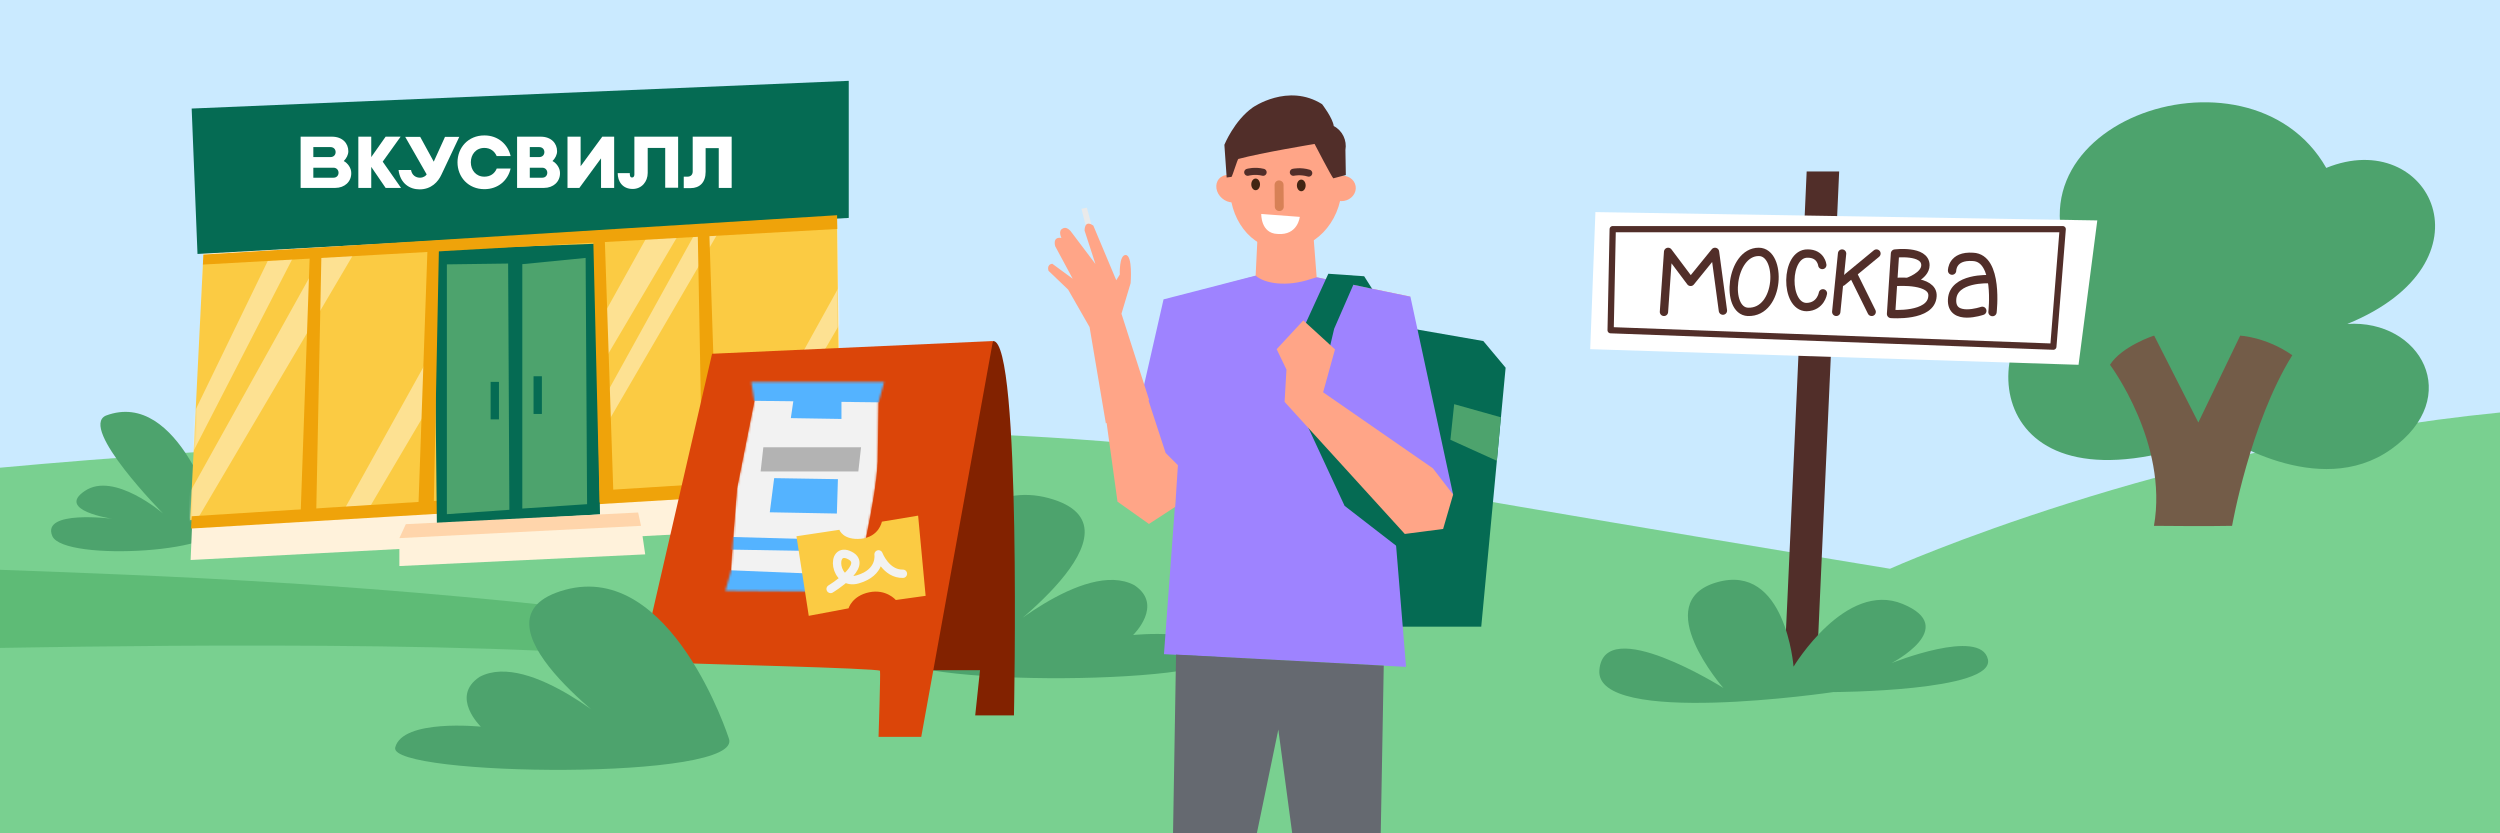 <svg width="1200" height="400" viewBox="0 0 1200 400" fill="none" xmlns="http://www.w3.org/2000/svg">
<rect x="0" y="0" width="1200" height="400" fill="#808080" stroke="none"/>
<g clip-path="url(#clip0_2067_88872)">
<path d="M1200 0H0V400H1200V0Z" fill="#CAEAFF"/>
<path d="M0 224.5C0 224.5 453.4 181 647.5 229C745.5 246.4 907.2 273 907.2 273C907.2 273 1038.6 214 1200 198C1200 239.3 1200 400 1200 400H0V224.5Z" fill="#79D090"/>
<path d="M1065.9 208.6C1065.9 208.6 1112.7 240.6 1147.8 215.6C1182.9 190.6 1161.8 153.2 1126.7 155.5C1199.2 125.9 1166.3 60.3 1116.6 80.6C1079.1 14.8 950.1 61.1 1000 136.6C951.6 143.6 942.6 235.8 1032.3 218.7C1055.7 210.2 1065.9 208.6 1065.9 208.6Z" fill="#4DA36D"/>
<path d="M1012.8 175.1C1012.8 175.1 1040.9 212.6 1033.9 252.4C1043.3 252.4 1055.8 252.7 1071.4 252.4C1071.4 252.4 1080 203.2 1100.3 170.5C1087.7 161.7 1075.3 161.1 1075.3 161.1L1055.2 202.8L1034 161.1C1033.9 161 1018.3 166.3 1012.8 175.1Z" fill="#735C48"/>
<path d="M856.2 324C856.5 323 867.2 82.3 867.2 82.3H882.8L871.9 324H856.2Z" fill="#512E29"/>
<path d="M765.8 101.8L763.3 167.6L997.7 175.1L1006.7 105.8" fill="white"/>
<path d="M798.7 149.7C798.7 149.4 800.7 120.9 800.7 120.9L811.5 135.3L823.2 120.9L827 149.1" stroke="#512E29" stroke-width="4" stroke-miterlimit="10" stroke-linecap="round" stroke-linejoin="round"/>
<path d="M844.2 120.9C855.4 120.9 854.6 150.2 839 149.7C828 149.2 830.7 120.9 844.2 120.9Z" stroke="#512E29" stroke-width="4" stroke-miterlimit="10" stroke-linecap="round" stroke-linejoin="round"/>
<path d="M884.2 121.7L881.4 149.7" stroke="#512E29" stroke-width="4" stroke-miterlimit="10" stroke-linecap="round" stroke-linejoin="round"/>
<path d="M884.2 135.3L900.7 121.7" stroke="#512E29" stroke-width="4" stroke-miterlimit="10" stroke-linecap="round" stroke-linejoin="round"/>
<path d="M889.6 131.9L898.4 149.7" stroke="#512E29" stroke-width="4" stroke-miterlimit="10" stroke-linecap="round" stroke-linejoin="round"/>
<path d="M874.7 127.2C874.7 127.2 874.1 121.7 867.7 121.7C856.8 121.5 856.6 147.4 867.2 147.4C874 147.2 875 140.8 875 140.8" stroke="#512E29" stroke-width="4" stroke-miterlimit="10" stroke-linecap="round" stroke-linejoin="round"/>
<path d="M910.9 135.3C910.9 135.3 928.1 134.1 927.6 142.1C927.1 152.3 907.7 150.7 907.7 150.7L909.6 121.7C909.6 121.7 924.2 119.9 924.2 127.3C924.2 132.5 915.7 135.3 915.7 135.3" stroke="#512E29" stroke-width="4" stroke-miterlimit="10" stroke-linecap="round" stroke-linejoin="round"/>
<path d="M937 129.9C937 129.9 936.9 122.6 947 123.3C959.5 123.8 956.4 149.8 956.4 149.8" stroke="#512E29" stroke-width="4" stroke-miterlimit="10" stroke-linecap="round" stroke-linejoin="round"/>
<path d="M954.8 134C954.8 134 937.501 133.1 937.001 143.8C936.501 154.4 951.501 149.2 951.501 149.2" stroke="#512E29" stroke-width="4" stroke-miterlimit="10" stroke-linecap="round" stroke-linejoin="round"/>
<path d="M827.2 330.2C827.2 330.2 791.1 289 824.1 279.5C857.1 270 860.9 320 860.9 320C860.9 320 885.8 278.5 913.3 289.9C940.9 301.3 907.9 318.3 907.9 318.3C907.9 318.3 950.8 301.1 954.2 316.5C957.6 331.9 880 332.2 880 332.2C880 332.2 765.3 349.2 767.7 321.6C770 294.2 827.2 330.2 827.2 330.2Z" fill="#4DA36D"/>
<path d="M424.9 310.3C424.9 310.3 452.3 225.2 503.4 239.1C554.5 253 475.8 308.4 475.8 308.4C475.8 308.4 520.3 268 544.5 280.9C558.8 290.4 543.9 304.8 543.9 304.8C543.9 304.8 581.5 300.9 585 314.8C588.3 328.7 416.3 331 424.9 310.3Z" fill="#4DA36D"/>
<path d="M774.1 110L773.1 158.5L985.6 166.4L990.1 110H774.1Z" stroke="#512E29" stroke-width="3" stroke-miterlimit="10" stroke-linecap="round" stroke-linejoin="round"/>
<path d="M440.5 321.7H470.4L468.1 343.4H486.7C486.7 343.4 490.4 163.1 476.7 163.7C462.9 175.4 440.5 321.7 440.5 321.7Z" fill="#822200"/>
<path d="M104.3 250.799C104.3 250.799 86.1 186.199 50.8 199.499C37.7 205.399 78.3 246.499 78.3 246.499C78.3 246.499 54.8 226.199 40.8 235.599C26.6 244.999 53.8 248.999 53.8 248.999C53.8 248.999 19.7 244.599 25.1 257.299C30.5 269.999 112.8 264.999 104.3 250.799Z" fill="#4DA36D"/>
<path d="M404.1 252.3L91.5 268.8L98.3 106.2L255.5 102.1L401 57.8L401.1 60.2L404.1 252.3Z" fill="#FFF2DB"/>
<path d="M91.3 249.599L403.3 231.699L401.8 107.899L97.5 124.699L91.3 249.599Z" fill="#FBCB43"/>
<mask id="mask0_2067_88872" style="mask-type:alpha" maskUnits="userSpaceOnUse" x="91" y="107" width="313" height="143">
<path d="M91.301 249.6L403.301 231.7L401.801 107.9L97.501 124.7L91.301 249.6Z" fill="#FBCB43"/>
</mask>
<g mask="url(#mask0_2067_88872)">
<g opacity="0.42">
<path d="M74.701 236.199L131.701 118.699H143.201L76.101 249.099L74.701 236.199Z" fill="white"/>
<path d="M276.401 215.599L338.801 102.699L349.501 103.499L276.701 228.599L276.401 215.599Z" fill="white"/>
<path d="M347.901 236.7L410.401 123.8L421.101 124.6L348.201 249.7L347.901 236.7Z" fill="white"/>
<path d="M81.401 253.8L156.901 118.1H172.001L83.201 268.8L81.401 253.8Z" fill="white"/>
<path d="M149.602 272.7L225.002 137H240.202L151.402 287.6L149.602 272.7Z" fill="white"/>
<path d="M246.501 228.8L322.001 93.1H337.201L248.401 243.7L246.501 228.8Z" fill="white"/>
</g>
</g>
<path d="M92 247.8L404.1 228.1V235L91.7 253.7L92 247.8Z" fill="#EFA30A"/>
<path d="M209.7 251.5L208.3 119.9L285.7 117L288 246.9L209.7 251.5Z" fill="#056B53"/>
<path d="M214.5 126.9V246.8L244.5 244.7L243.9 126.5L214.5 126.9Z" fill="#4DA36D"/>
<path d="M250.7 126.8V244.1L281.8 242L281.1 123.8L250.7 126.8Z" fill="#4DA36D"/>
<path d="M191.7 271.699V258.299L307.7 252.399L309.7 266.099L191.7 271.699Z" fill="#FFF2DB"/>
<path d="M258.101 180.6V198.7" stroke="#056B53" stroke-width="4" stroke-miterlimit="10"/>
<path d="M237.5 183.3V201.3" stroke="#056B53" stroke-width="4" stroke-miterlimit="10"/>
<path d="M191.7 258.3L194.8 251.6L306.3 246L307.7 252.4L191.7 258.3Z" fill="#FFD5AB"/>
<path d="M402.2 254.8C402.2 254.8 394.2 228.8 380.7 234.3C367.2 239.8 371.2 263.5 411.5 264.7C409.8 256.5 402.2 254.8 402.2 254.8Z" fill="#4DA36D"/>
<path d="M92 52.1L94.8 121.9L407.4 104.6V38.8L92 52.1Z" fill="#056B53"/>
<path d="M254.3 75.4H258.8C260.4 75.4 261.3 74.3 261.3 73C261.3 71.7 260.4 70.6 258.8 70.6H254.3V75.4ZM254.3 85.3H260.3C261.8 85.3 262.7 84.2 262.7 82.9C262.7 81.6 261.7 80.5 260.3 80.5H254.3V85.3ZM261.1 90.2H248.2V65.6H259.5C264.6 65.6 267.4 68.8 267.4 72.6C267.4 74.3 266.5 76 265.2 77.3C267.1 78.3 268.8 80.6 268.8 83C268.9 87.2 265.6 90.2 261.1 90.2Z" fill="white"/>
<path d="M192.5 90.2L183.7 77.6L192.3 65.6H185.1L178.2 75.4V65.6H172V90.2H178.2V80.1L185.1 90.2H192.5Z" fill="white"/>
<path d="M304.5 65.6V83.8C304.5 84.6 304.1 85.2 303.4 85.2C302.3 85.2 302.3 84 302.3 83.1H296.5C296.5 87.1 298.8 90.7 303.7 90.7C308 90.7 310.9 87.2 310.9 83V71H319.3V90.1H325.5V65.6H304.5Z" fill="white"/>
<path d="M220.5 65.6L211.9 83.8C210.3 87.3 207 90.9 201.4 90.9C196.6 90.9 192.1 88 191.3 81.6H197.3C197.7 84.1 199.6 85.3 201.6 85.3C203.3 85.3 204.5 84.3 204.8 83.7L194.5 65.7H201.7L208.2 77.6L213.6 65.7H220.5V65.6Z" fill="white"/>
<path d="M150.4 75.4H158.6C160.2 75.4 161.1 74.3 161.1 73C161.1 71.7 160.2 70.6 158.6 70.6H150.4V75.4ZM150.4 85.3H160.1C161.6 85.3 162.5 84.2 162.5 82.9C162.5 81.6 161.5 80.5 160.1 80.5H150.4V85.3ZM160.9 90.2H144.3V65.6H159.3C164.4 65.6 167.2 68.8 167.2 72.6C167.2 74.3 166.3 76 165 77.3C166.9 78.3 168.6 80.6 168.6 83C168.7 87.2 165.4 90.2 160.9 90.2Z" fill="white"/>
<path d="M238.4 81C237.4 83.3 235.4 84.8 232.5 84.8C228.4 84.8 226 81.6 226 77.9C226 74.2 228.4 71 232.5 71C235.4 71 237.4 72.6 238.4 74.9H245.1C243.8 69.3 239.1 65 232.5 65C224.7 65 219.6 70.9 219.6 77.9C219.6 85 224.8 90.8 232.5 90.8C239.1 90.8 243.8 86.6 245.1 80.9H238.4V81Z" fill="white"/>
<path d="M289.099 65.6L278.699 79.8V65.6H272.399V90.2H278.099L288.499 76V90.2H294.799V65.6H289.099Z" fill="white"/>
<path d="M332.5 65.6V82.3C332.5 83.8 331.6 84.8 330 84.8H328.2V90.3H331.5C335.8 90.3 338.7 87.6 338.7 82.5V71.1H345V90.2H351.2V65.6H332.5Z" fill="white"/>
<path d="M97.4 127L97.6 122.2L401.8 103.3L401.9 109.9L97.4 127Z" fill="#EFA30A"/>
<path d="M148.7 121.9L144.3 246.8L151.8 245.6L154.3 121.2L148.7 121.9Z" fill="#EFA30A"/>
<path d="M205.2 119.199L200.8 244.099L208.2 242.899L210.7 118.399L205.2 119.199Z" fill="#EFA30A"/>
<path d="M284.8 115.8L287.8 241.2L294.5 239.2L290.3 114.8L284.8 115.8Z" fill="#EFA30A"/>
<path d="M334.9 110.6L337.2 235.6L344.5 233.9L340.4 109.6L334.9 110.6Z" fill="#EFA30A"/>
<path d="M322.5 297.5C182 279.5 70.333 276.167 0 273.5V311C7 311 232 306 322.5 317C331.952 318.149 322.5 297.5 322.5 297.5Z" fill="#5EBB76"/>
<path d="M442.2 353.7L476.6 163.7L341.8 169.8L299.9 351.6L321.7 350.6C321.7 350.6 327.8 317.9 328.8 318.3C329.8 318.6 422.1 320.7 422.4 322C422.7 323.3 421.7 353.7 421.7 353.7H442.2Z" fill="#DB4509"/>
<path d="M663.2 155.199L712 163.699L722.7 176.499L711 300.799H634L663.2 155.199Z" fill="#056B53"/>
<path d="M698 193.999L696.2 211.099L718.5 221.199L720.4 200.299L698 193.999Z" fill="#4DA36D"/>
<path d="M595.983 95.298C598.202 92.762 597.574 88.584 594.581 85.966C591.589 83.347 587.364 83.28 585.146 85.815C582.927 88.351 583.555 92.529 586.548 95.147C589.54 97.766 593.765 97.833 595.983 95.298Z" fill="#FFA587"/>
<path d="M590.3 87.7C589.6 104.7 600.1 119.2 615.3 119.8C630.5 120.4 643.4 107.1 644.1 90.1C644.8 73.1 633.1 56.9 617.8 56.3C610.6 56 599.7 56.1 594.5 61.5C588.9 67.3 590.7 78.7 590.3 87.7Z" fill="#FFA587"/>
<path d="M645.119 96.437C648.767 95.816 651.265 92.62 650.7 89.299C650.135 85.978 646.719 83.789 643.072 84.41C639.424 85.031 636.925 88.227 637.49 91.548C638.056 94.869 641.471 97.058 645.119 96.437Z" fill="#FFA587"/>
<path d="M630.1 108.6L632 133.1L677 142.4L649.9 163.8H577.5L565.1 142.5L602.7 132.4L603.7 112L630.1 108.6Z" fill="#FFA587"/>
<path d="M697.499 237.4L676.999 142.4L631.999 133.1L629.299 133.9C617.499 137.9 606.999 136.1 602.699 132.3L558.499 143.7L536.399 240.8L564.199 239.9L558.699 314L674.899 320.1L667.299 227.5L697.499 237.4Z" fill="#9E83FF"/>
<path d="M664.2 319.499L662.7 403.299H620.7L613.6 350.199L602.6 403.299H563L564.5 314.199L664.2 319.499Z" fill="#656970"/>
<path d="M598.899 82.699C598.899 82.699 602.299 81.699 606.299 82.699" stroke="#512E29" stroke-width="3.392" stroke-miterlimit="10" stroke-linecap="round" stroke-linejoin="round"/>
<path d="M620.8 82.7C620.8 82.7 624.2 81.9 628.2 83.1" stroke="#512E29" stroke-width="3.392" stroke-miterlimit="10" stroke-linecap="round" stroke-linejoin="round"/>
<path d="M602.728 91.301C603.888 91.294 604.821 90.034 604.811 88.488C604.802 86.942 603.854 85.694 602.694 85.701C601.534 85.708 600.601 86.968 600.611 88.514C600.621 90.06 601.569 91.308 602.728 91.301Z" fill="#422512"/>
<path d="M624.629 91.801C625.788 91.794 626.721 90.534 626.711 88.988C626.702 87.442 625.754 86.194 624.594 86.201C623.434 86.208 622.502 87.468 622.511 89.014C622.521 90.56 623.469 91.808 624.629 91.801Z" fill="#422512"/>
<path d="M614.1 101.3C612.9 101.3 611.9 100.4 611.9 99.2L611.8 88.8C611.8 87.6 612.7 86.6 613.9 86.6C615.1 86.6 616.1 87.5 616.1 88.7L616.2 99.1C616.3 100.3 615.3 101.3 614.1 101.3Z" fill="#D78156"/>
<path d="M645.399 242.799L618.899 185.699L621.099 167.499L637.599 131.399L654.799 132.599L658.599 138.599L649.599 136.699L640.399 157.799L633.499 187.099L676.899 242.399L671.899 263.299L645.399 242.799Z" fill="#056B53"/>
<path d="M612.8 167.6L617.5 177.4L616.6 192.9L674.3 256.3L692.7 253.9L697.5 237.4L687.8 224.8L635.1 188.3L640.8 167.7L625.6 153.8L612.8 167.6Z" fill="#FFA587"/>
<path d="M539.899 157.399L559.499 217.399L565.399 223.299L564.099 243.299L551.499 251.499L536.399 240.799L526.399 168.499" fill="#FFA587"/>
<path d="M519.1 100.199L521 107.799L523.8 107.499L521.7 99.699L519.1 100.199Z" fill="#EAEAEA"/>
<path d="M589 73.7L589.4 84.1C589.4 84.1 590.2 84.1 591.2 84.6L591.6 72.8L589 73.7Z" fill="#512E29"/>
<path d="M605.4 102.699L623.9 104.099C623.9 104.099 623 113.099 613.2 112.299C605.1 111.999 605.4 102.699 605.4 102.699Z" fill="white"/>
<path d="M530.8 203.2C538.2 200.6 545 196.4 551.6 192L538.3 150.6L542.7 135.9C542.7 135.9 543.8 122.4 540.3 122.4C537.1 122.4 537.5 131.8 537.5 131.8L535.8 134.5L524.8 108.3C520.4 105.2 520.6 110.7 520.6 110.7L525.8 126.7L514.7 112C512.1 108.1 510.1 109.7 510.1 109.7C507.7 110.8 509.5 114.2 509.5 114.2C505 113.5 506.5 118.2 506.5 118.2L514.9 133.8L505.1 126.6C502.2 127 503.3 130 503.3 130L512.7 139L523 157L530.8 203.2Z" fill="#FFA587"/>
<mask id="mask1_2067_88872" style="mask-type:alpha" maskUnits="userSpaceOnUse" x="348" y="183" width="77" height="101">
<path d="M360.6 183.3L362.1 192.6L353.8 234.4C353.8 234.4 351 269.5 350.8 274.3L348.2 283.6L411.6 284L411.5 276.7C411.5 276.7 420.4 240.9 421.3 221.6L421.7 193.1L424.4 183.3H360.6Z" fill="#F2F2F2"/>
</mask>
<g mask="url(#mask1_2067_88872)">
<path d="M360.6 183.3L362.1 192.6L353.8 234.4C353.8 234.4 351 269.5 350.8 274.3L348.2 283.6L411.6 284L411.5 276.7C411.5 276.7 420.4 240.9 421.3 221.6L421.7 193.1L424.4 183.3H360.6Z" fill="#F2F2F2"/>
<path d="M355.6 178.5L354.2 192.3L436.7 193.3L437.2 177.3L355.6 178.5Z" fill="#54B3FF"/>
<path d="M344.601 273.5L344.801 288.5L427.201 300L425.601 276.8L344.601 273.5Z" fill="#54B3FF"/>
<path d="M349.601 257.7L350.401 263.8L423.601 265.1L421.901 259.7L349.601 257.7Z" fill="#54B3FF"/>
</g>
<path d="M380.901 191.8L379.601 200.7L403.901 201.1V192.1L380.901 191.8Z" fill="#54B3FF"/>
<path d="M371.6 229.5L369.5 245.9L401.7 246.5L402.2 230L371.6 229.5Z" fill="#54B3FF"/>
<path d="M412.001 226.3H365.101L366.401 214.7H413.301L412.001 226.3Z" fill="#B3B3B3"/>
<path d="M382.3 257.4L402.9 254.3C402.9 254.3 404.6 259.4 413.3 258.6C422 257.7 423.3 250.4 423.3 250.4L440.7 247.5L444.3 286L430 288C430 288 425.4 282.6 417.2 284.3C409 286 407.3 292 407.3 292L388.2 295.6L382.3 257.4Z" fill="#FBCB43"/>
<path d="M398.7 282.7C398.7 282.7 417.4 271.4 407.9 266.6C398.4 261.8 400.2 281.4 411.7 278.1C423.2 274.8 421.7 266.1 421.7 266.1C421.7 266.1 425.3 275.6 433.4 275.4" stroke="#F2F2F2" stroke-width="4" stroke-miterlimit="10" stroke-linecap="round" stroke-linejoin="round"/>
<path d="M349.8 354.3C349.8 354.3 322.4 269.2 271.3 283.1C220.2 297 298.9 352.4 298.9 352.4C298.9 352.4 254.4 312 230.2 324.9C215.9 334.4 230.8 348.8 230.8 348.8C230.8 348.8 193.2 344.9 189.7 358.8C186.3 372.7 358.4 375 349.8 354.3Z" fill="#4DA36D"/>
<path d="M631 69.1C631 69.1 605.5 73.3 594.4 76.3C594 76.4 591.5 84.8 591.1 84.9C589.8 85.1 589 85.2 588.8 85.2L587.7 69.5C587.7 69.5 592.4 57.9 601.3 51.6C601.3 51.6 618.2 39.7 634.6 50C634.6 50 639.7 56.6 640.2 60.5C644.4 62.7 646.6 67.4 645.8 72L646 84L640 85.6C639.4 85.3 631 69.1 631 69.1Z" fill="#512E29"/>
</g>
<defs>
<clipPath id="clip0_2067_88872">
<rect width="1200" height="400" fill="white"/>
</clipPath>
</defs>
</svg>
